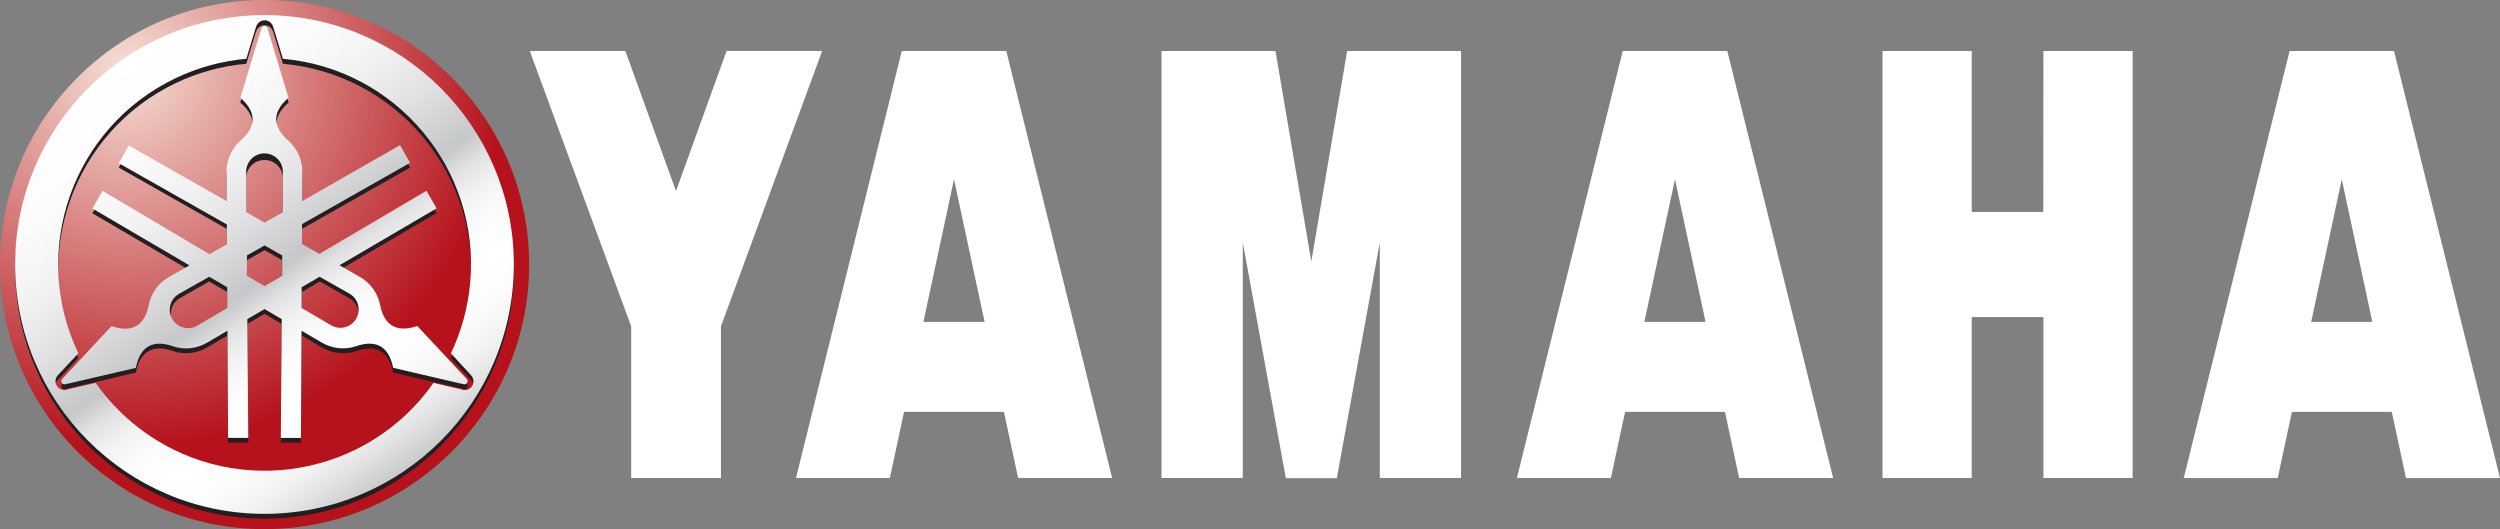 <?xml version="1.0" encoding="UTF-8"?>
<svg xmlns="http://www.w3.org/2000/svg" xmlns:xlink="http://www.w3.org/1999/xlink" id="Layer_2" viewBox="0 0 566.95 120">
  <rect x="0" y="0" width="566.95" height="120" fill="#808080" stroke="none"/>
  <defs>
    <style>.cls-1{fill:url(#linear-gradient);}.cls-1,.cls-2,.cls-3,.cls-4{stroke-width:0px;}.cls-2{fill:url(#radial-gradient);}.cls-3{fill:#fff;}.cls-4{fill:#231f20;}</style>
    <radialGradient id="radial-gradient" cx="28.36" cy="106.36" fx="28.36" fy="106.36" r="86.24" gradientTransform="translate(0 122) scale(1 -1)" gradientUnits="userSpaceOnUse">
      <stop offset="0" stop-color="#f5dfd5"></stop>
      <stop offset="1" stop-color="#b5121b"></stop>
    </radialGradient>
    <linearGradient id="linear-gradient" x1="27.54" y1="108.35" x2="92.42" y2="15.69" gradientTransform="translate(0 122) scale(1 -1)" gradientUnits="userSpaceOnUse">
      <stop offset="0" stop-color="#fff"></stop>
      <stop offset=".16" stop-color="#fcfcfc"></stop>
      <stop offset=".29" stop-color="#f2f2f2"></stop>
      <stop offset=".4" stop-color="#e1e1e3"></stop>
      <stop offset=".51" stop-color="#c9cacc"></stop>
      <stop offset=".52" stop-color="#c7c8ca"></stop>
      <stop offset=".53" stop-color="#c9cacc"></stop>
      <stop offset=".57" stop-color="#e1e1e3"></stop>
      <stop offset=".62" stop-color="#f2f2f2"></stop>
      <stop offset=".68" stop-color="#fcfcfc"></stop>
      <stop offset=".75" stop-color="#fff"></stop>
      <stop offset=".82" stop-color="#fcfcfc"></stop>
      <stop offset=".89" stop-color="#f2f2f2"></stop>
      <stop offset=".94" stop-color="#e1e1e3"></stop>
      <stop offset="1" stop-color="#c9cacc"></stop>
      <stop offset="1" stop-color="#c7c8ca"></stop>
    </linearGradient>
  </defs>
  <g id="Layer_1-2">
    <g id="Layer_2-2">
      <g id="Yamaha_Motorcycles">
        <path class="cls-2" d="M120,60c0,33.14-26.86,60-60,60S0,93.14,0,60,26.86,0,60,0s60,26.86,60,60Z"></path>
        <path class="cls-4" d="M60,4.52C28.77,4.52,3.45,29.84,3.45,61.07s25.32,56.55,56.55,56.55,56.55-25.32,56.55-56.55S91.23,4.52,60,4.52c0,0,0,0,0,0ZM104.76,89.43h.06l-6.51-1.52c-14.84,21.16-44.02,26.28-65.17,11.45-4.45-3.12-8.33-6.99-11.45-11.45l-6.51,1.52h.06c-1.04.37-2.18-.17-2.56-1.21-.28-.77-.05-1.63.56-2.17h0l4.53-4.85c-11.12-23.33-1.21-51.26,22.13-62.38,5.02-2.39,10.42-3.87,15.95-4.36l2.2-7.24v.07c.25-1.08,1.32-1.75,2.39-1.51.75.17,1.33.76,1.51,1.51v-.07l2.2,7.24c25.76,2.3,44.77,25.04,42.48,50.79-.5,5.55-1.98,10.97-4.38,16l4.53,4.85h0c.41.39.64.93.64,1.5,0,.35-.09.7-.26,1-.5.82-1.52,1.17-2.42.83h.02ZM94.63,75c-5,1.7-7.61-.43-8.45-4.88-.56-2.69-2.28-5-4.69-6.32l-4.49-2.57,22-12.9-2.28-4-24.29,14.32-3.93-2.24v-4.51l24.5-13.9-2.29-4-22.16,12.68v-6.45c.08-2.75-1.05-5.39-3.09-7.23-3.43-2.95-4-6.27,0-9.76l-4.76-15.65c-.07-.4-.44-.67-.84-.6-.31.05-.55.29-.6.6l-4.76,15.66c4,3.49,3.43,6.81,0,9.76-2.05,1.83-3.2,4.47-3.13,7.22v6.45l-22.16-12.68-2.29,4,24.52,13.9v4.51l-3.94,2.24-24.25-14.28-2.29,4,22,12.9-4.53,2.58c-2.41,1.32-4.13,3.63-4.69,6.32-.84,4.45-3.44,6.58-8.45,4.88l-11.14,11.95c-.31.25-.36.71-.11,1.03.2.25.54.34.83.22l15.94-3.75c1-5.18,4.18-6.37,8.45-4.87,2.61.86,5.47.53,7.82-.9l4.5-2.64.15,24.3h4.58l-.22-26.94,3.91-2.28,3.89,2.28-.21,26.94h4.57l.15-24.3,4.5,2.64c2.35,1.43,5.21,1.76,7.82.9,4.27-1.5,7.41-.31,8.45,4.87l15.94,3.71c.38.14.8-.04.94-.42.11-.3.02-.63-.22-.83l-11.2-11.96ZM44.86,74.86c-2.03,1.08-4.55.32-5.63-1.71-1.03-1.93-.39-4.33,1.47-5.49l6.75-3.83,4.08,2.39v4.7l-6.67,3.94ZM64,63.64l-4,2.36-4-2.33v-4.67l4-2.27,4,2.27v4.64ZM64.11,49.24l-4.11,2.32-4.1-2.32-.07-9c.11-2.29,2.06-4.06,4.36-3.95,2.14.1,3.85,1.81,3.95,3.95l-.03,9ZM80.83,73.34c-1.15,1.98-3.68,2.67-5.67,1.53l-6.7-3.94v-4.7l4.07-2.39,6.75,3.83c1.98,1.15,2.65,3.69,1.5,5.67h.05Z"></path>
        <path class="cls-1" d="M60,3.43c-31.23-.01-56.56,25.3-56.57,56.53-.01,31.23,25.3,56.56,56.53,56.57,31.23.01,56.56-25.3,56.57-56.53.01-31.23-25.3-56.56-56.53-56.57h0ZM104.76,88.34h.06l-6.51-1.51c-14.85,21.16-44.03,26.28-65.19,11.43-4.44-3.12-8.31-6.99-11.43-11.43l-6.51,1.51h.06c-1.04.36-2.18-.19-2.54-1.23-.26-.76-.05-1.6.54-2.14h0l4.53-4.84c-11.14-23.33-1.26-51.27,22.07-62.41,5.04-2.41,10.46-3.89,16.02-4.39l2.2-7.23v.06c.25-1.08,1.32-1.75,2.39-1.51.75.17,1.33.76,1.51,1.51v-.06l2.2,7.23c25.76,2.3,44.78,25.05,42.47,50.81-.5,5.55-1.98,10.96-4.37,15.99l4.48,4.87h0c.41.39.64.93.64,1.5-.02,1.1-.94,1.98-2.04,1.96-.19,0-.37-.03-.55-.09l-.03-.03ZM94.63,73.93c-5,1.69-7.61-.43-8.45-4.88-.56-2.69-2.27-5-4.69-6.32l-4.49-2.58,22-12.9-2.28-4-24.29,14.32-3.93-2.24v-4.51l24.5-13.9-2.29-4-22.16,12.68v-6.45c.07-2.75-1.08-5.39-3.13-7.23-3.43-3-4-6.26,0-9.75l-4.72-15.66c-.07-.4-.44-.67-.84-.6-.31.05-.55.29-.6.6l-4.76,15.66c4,3.49,3.43,6.8,0,9.75-2.05,1.84-3.2,4.48-3.13,7.23v6.45l-22.16-12.6-2.29,4,24.52,13.9v4.51l-3.94,2.24-24.25-14.37-2.29,4,22,12.9-4.53,2.58c-2.42,1.32-4.13,3.63-4.69,6.32-.84,4.45-3.44,6.57-8.45,4.88l-11.14,11.92c-.25.24-.32.61-.16.92.19.29.55.43.88.33l15.94-3.71c1-5.19,4.18-6.37,8.45-4.88,2.61.86,5.47.53,7.82-.9l4.5-2.64.15,24.3h4.58l-.22-26.94,3.91-2.27,3.89,2.28-.21,26.94h4.57l.13-24.31,4.5,2.63c2.35,1.43,5.21,1.76,7.82.9,4.27-1.49,7.41-.31,8.45,4.88l15.94,3.71c.33.1.69-.04.88-.33.16-.31.09-.68-.16-.92l-11.18-11.94ZM44.86,73.78c-1.95,1.22-4.52.62-5.73-1.33-1.22-1.95-.62-4.52,1.33-5.73.08-.05.16-.1.24-.14l6.75-3.82,4.08,2.38v4.7l-6.67,3.94ZM64,62.55l-4,2.34-4-2.34v-4.62l4-2.27,4,2.27v4.62ZM64.11,48.15l-4.11,2.33-4.1-2.33-.07-9c-.11-2.29,1.66-4.25,3.95-4.36,2.29-.11,4.25,1.66,4.36,3.95,0,.14,0,.27,0,.41l-.03,9ZM80.78,72.26c-1.14,1.98-3.67,2.67-5.65,1.53,0,0-.01,0-.02-.01l-6.7-3.94v-4.7l4.07-2.38,6.75,3.82c1.99,1.13,2.69,3.66,1.56,5.66,0,0,0,.02-.01.02Z"></path>
        <path class="cls-3" d="M164.77,11.56l-11.47,31.77-11.48-31.77h-21.68l23,62.45v34.39h20.36v-34.4l22.95-62.45h-21.68ZM204.51,11.56l-24,96.84h21.29l3.22-15h22.65l3.22,15h21.32l-24-96.84h-23.7ZM209.41,73l6.94-32.34,6.94,32.34h-13.88ZM368,11.56l-24,96.84h21.32l3.22-15h22.65l3.21,15h21.32l-24-96.84h-23.72ZM372.91,73l6.94-32.34,6.94,32.34h-13.88ZM542.91,11.57h-23.68l-24,96.84h21.31l3.22-15h22.65l3.22,15h21.32l-24.04-96.84ZM524.13,73l6.94-32.34,6.93,32.34h-13.87ZM297.38,59.3l-8.13-47.74h-25.84v96.84h18.43v-53.4l9.76,53.44h11.56l9.75-53.44v53.4h18.43V11.56h-25.83l-8.13,47.74ZM463.38,48.06h-16.23V11.56h-20.24v96.84h20.24v-36.49h16.26v36.49h20.23V11.56h-20.23l-.03,36.5Z"></path>
      </g>
    </g>
  </g>
</svg>
